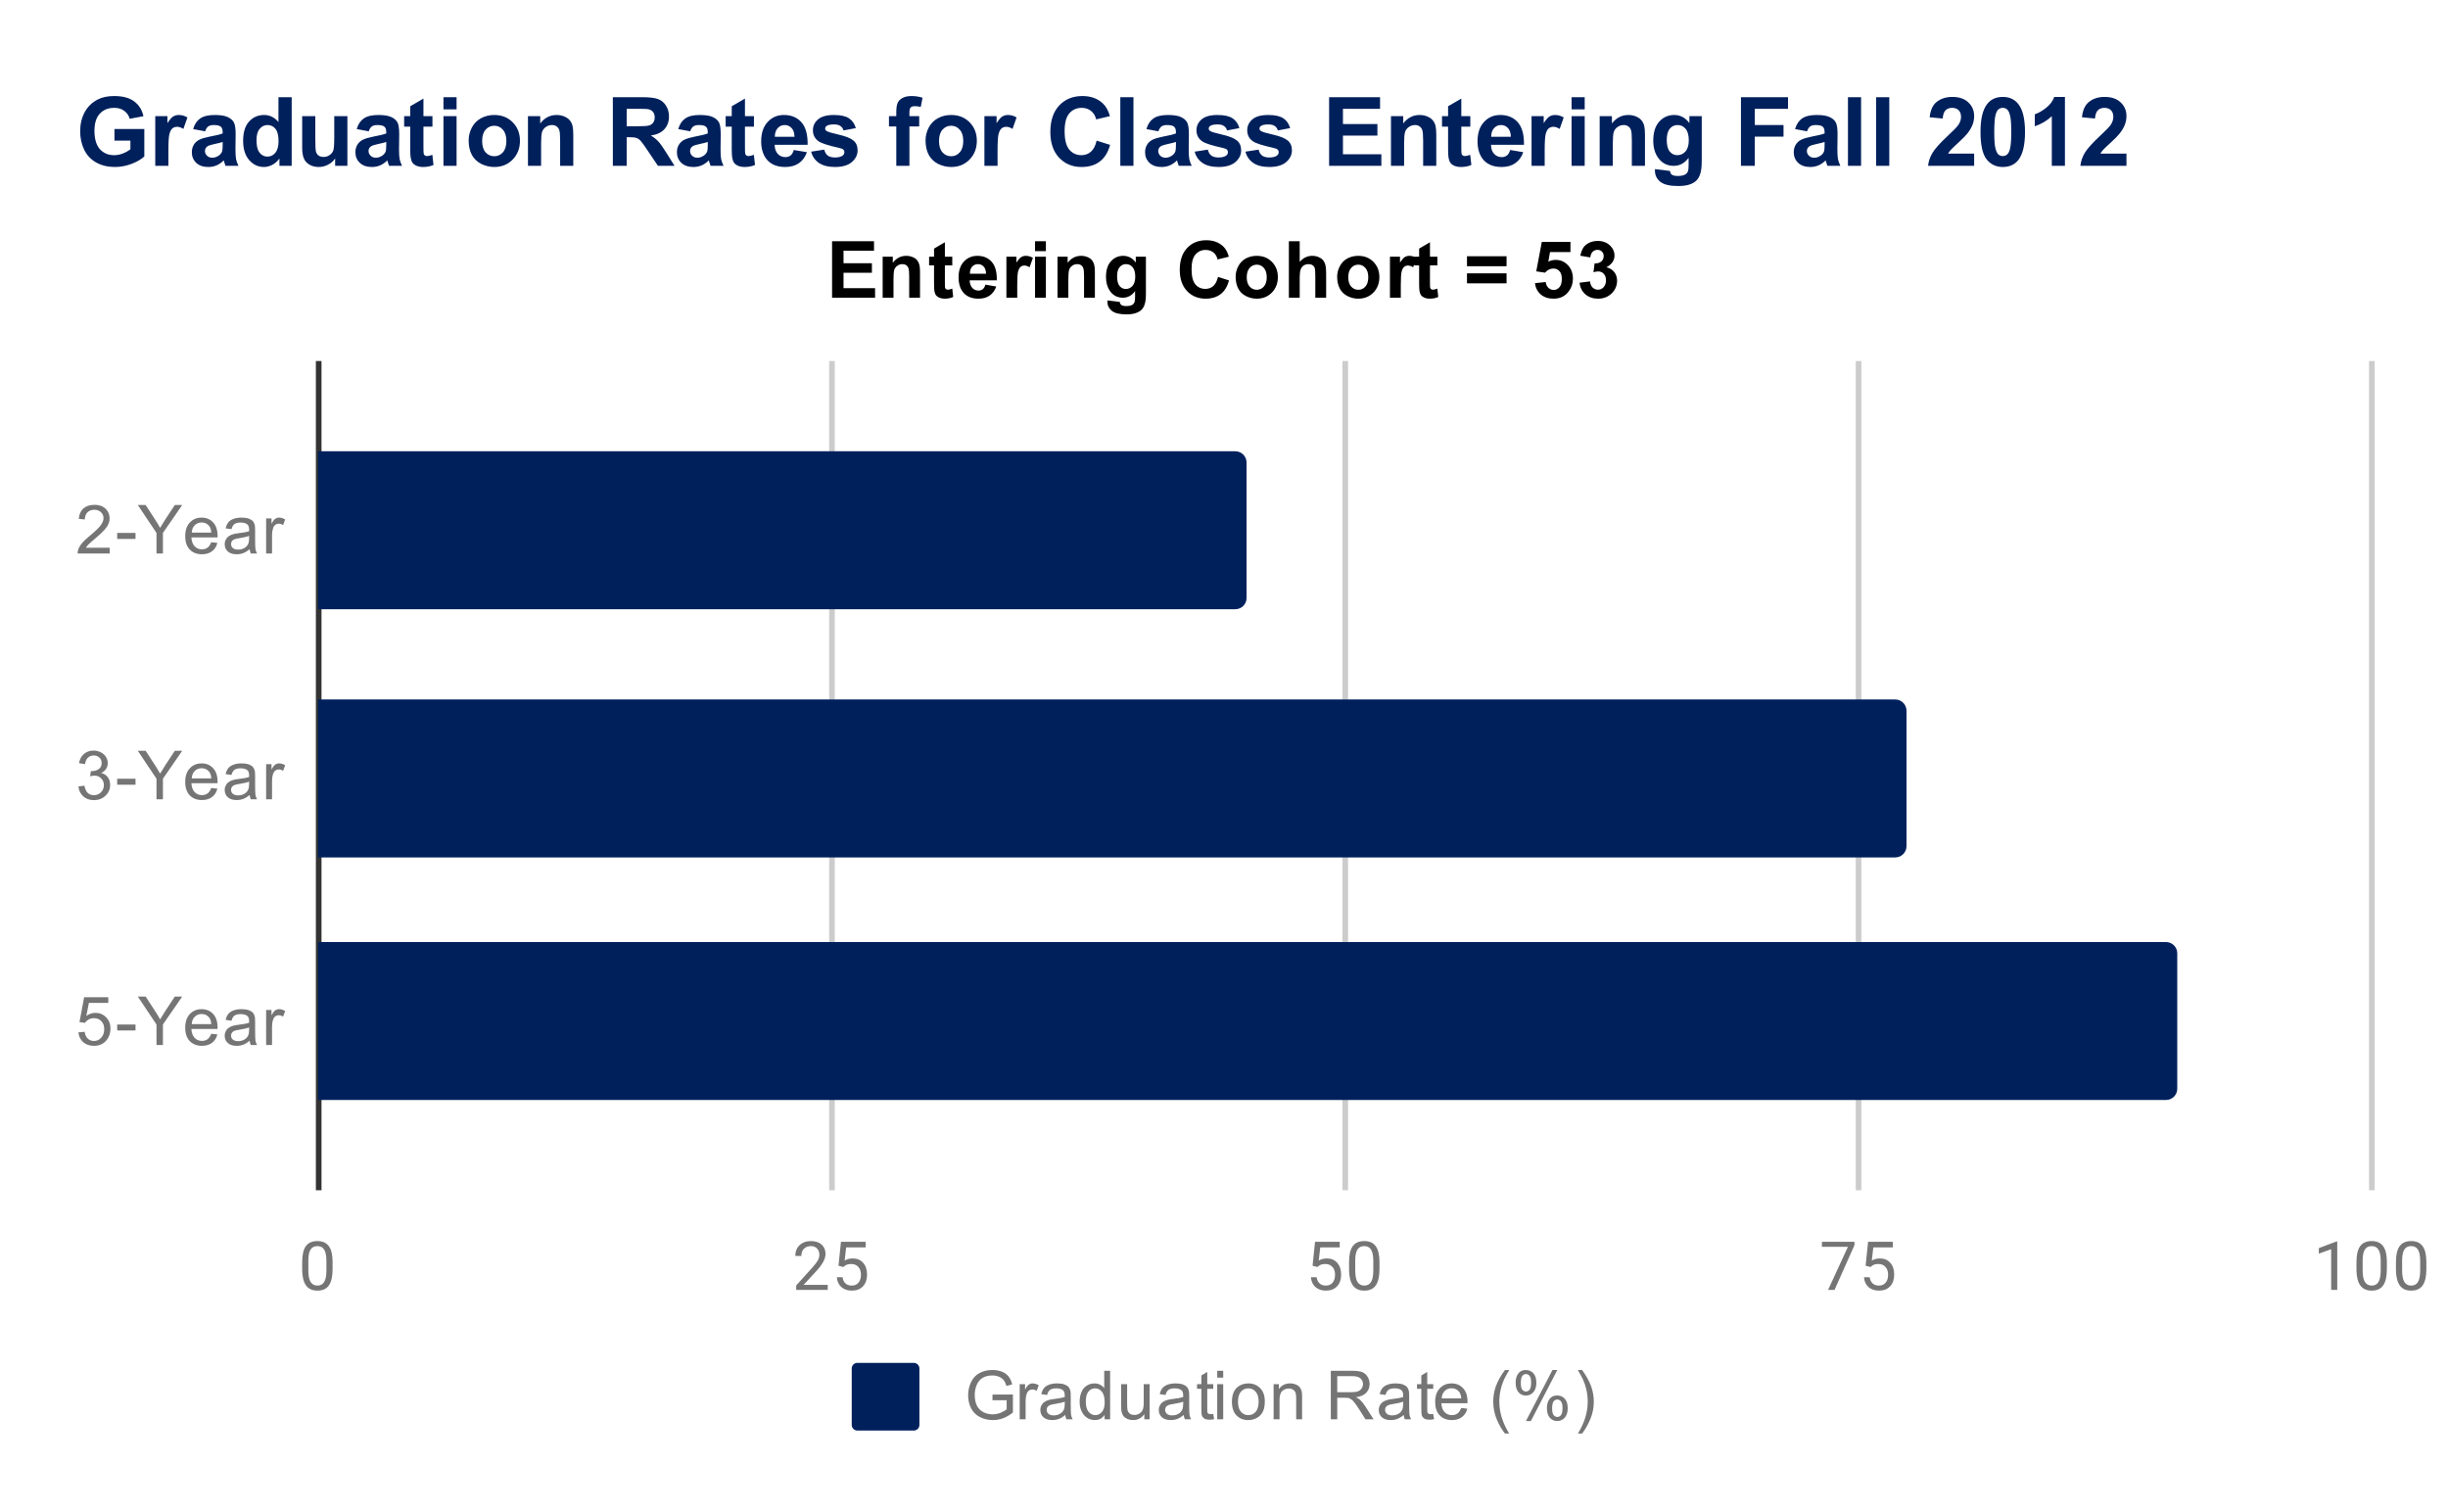 <svg version="1.1" viewBox="0.0 0.0 434.0 268.0" fill="none" stroke="none" stroke-linecap="square" stroke-miterlimit="10" width="434" height="268" xmlns:xlink="http://www.w3.org/1999/xlink" xmlns="http://www.w3.org/2000/svg"><path fill="#ffffff" d="M0 0L434.0 0L434.0 268.0L0 268.0L0 0Z" fill-rule="nonzero"/><path stroke="#333333" stroke-width="1.0" stroke-linecap="butt" d="M56.5 64.5L56.5 210.5" fill-rule="nonzero"/><path stroke="#cccccc" stroke-width="1.0" stroke-linecap="butt" d="M147.5 64.5L147.5 210.5" fill-rule="nonzero"/><path stroke="#cccccc" stroke-width="1.0" stroke-linecap="butt" d="M238.5 64.5L238.5 210.5" fill-rule="nonzero"/><path stroke="#cccccc" stroke-width="1.0" stroke-linecap="butt" d="M329.5 64.5L329.5 210.5" fill-rule="nonzero"/><path stroke="#cccccc" stroke-width="1.0" stroke-linecap="butt" d="M420.5 64.5L420.5 210.5" fill-rule="nonzero"/><clipPath id="id_0"><path d="M56.4 64.708L420.6 64.708L420.6 210.667L56.4 210.667L56.4 64.708Z" clip-rule="nonzero"/></clipPath><path stroke="#000000" stroke-width="0.0" stroke-linecap="butt" stroke-opacity="0.0" clip-path="url(#id_0)" d="M56.0 108.0L56.0 80.0L219.0 80.0C220.105 80.0 221.0 80.895 221.0 82.0L221.0 106.0C221.0 107.105 220.105 108.0 219.0 108.0Z" fill-rule="nonzero"/><path fill="#00205c" clip-path="url(#id_0)" d="M56.0 108.0L56.0 80.0L219.0 80.0C220.105 80.0 221.0 80.895 221.0 82.0L221.0 106.0C221.0 107.105 220.105 108.0 219.0 108.0Z" fill-rule="nonzero"/><path stroke="#000000" stroke-width="0.0" stroke-linecap="butt" stroke-opacity="0.0" clip-path="url(#id_0)" d="M56.0 152.0L56.0 124.0L336.0 124.0C337.105 124.0 338.0 124.895 338.0 126.0L338.0 150.0C338.0 151.105 337.105 152.0 336.0 152.0Z" fill-rule="nonzero"/><path fill="#00205c" clip-path="url(#id_0)" d="M56.0 152.0L56.0 124.0L336.0 124.0C337.105 124.0 338.0 124.895 338.0 126.0L338.0 150.0C338.0 151.105 337.105 152.0 336.0 152.0Z" fill-rule="nonzero"/><path stroke="#000000" stroke-width="0.0" stroke-linecap="butt" stroke-opacity="0.0" clip-path="url(#id_0)" d="M56.0 195.0L56.0 167.0L384.0 167.0C385.105 167.0 386.0 167.895 386.0 169.0L386.0 193.0C386.0 194.105 385.105 195.0 384.0 195.0Z" fill-rule="nonzero"/><path fill="#00205c" clip-path="url(#id_0)" d="M56.0 195.0L56.0 167.0L384.0 167.0C385.105 167.0 386.0 167.895 386.0 169.0L386.0 193.0C386.0 194.105 385.105 195.0 384.0 195.0Z" fill-rule="nonzero"/><path fill="#757575" d="M19.447 97.102L19.447 98.118L13.759 98.118Q13.759 97.743 13.884 97.383Q14.103 96.805 14.572 96.243Q15.056 95.68 15.963 94.946Q17.369 93.79 17.853 93.118Q18.353 92.446 18.353 91.852Q18.353 91.227 17.9 90.805Q17.447 90.368 16.728 90.368Q15.963 90.368 15.509 90.821Q15.056 91.274 15.041 92.087L13.963 91.977Q14.072 90.758 14.791 90.133Q15.525 89.493 16.759 89.493Q17.994 89.493 18.712 90.18Q19.431 90.868 19.431 91.883Q19.431 92.399 19.212 92.899Q19.009 93.383 18.509 93.946Q18.025 94.493 16.9 95.446Q15.947 96.243 15.666 96.54Q15.4 96.821 15.228 97.102L19.447 97.102ZM20.775 95.54L20.775 94.477L24.025 94.477L24.025 95.54L20.775 95.54ZM27.744 98.118L27.744 94.477L24.431 89.524L25.822 89.524L27.509 92.118Q27.978 92.837 28.384 93.571Q28.775 92.899 29.322 92.055L30.994 89.524L32.306 89.524L28.884 94.477L28.884 98.118L27.744 98.118ZM37.447 96.118L38.541 96.243Q38.291 97.196 37.587 97.727Q36.884 98.258 35.806 98.258Q34.447 98.258 33.634 97.415Q32.837 96.571 32.837 95.055Q32.837 93.493 33.65 92.633Q34.462 91.758 35.744 91.758Q36.994 91.758 37.775 92.602Q38.572 93.446 38.572 94.993Q38.572 95.087 38.572 95.274L33.931 95.274Q33.994 96.305 34.509 96.852Q35.025 97.383 35.806 97.383Q36.384 97.383 36.791 97.087Q37.212 96.774 37.447 96.118ZM33.994 94.415L37.462 94.415Q37.4 93.618 37.072 93.227Q36.556 92.618 35.759 92.618Q35.025 92.618 34.525 93.102Q34.041 93.587 33.994 94.415ZM44.259 97.352Q43.666 97.852 43.119 98.055Q42.587 98.258 41.962 98.258Q40.931 98.258 40.384 97.758Q39.837 97.258 39.837 96.477Q39.837 96.024 40.041 95.649Q40.244 95.258 40.587 95.04Q40.931 94.805 41.353 94.696Q41.65 94.602 42.291 94.524Q43.556 94.383 44.166 94.165Q44.166 93.946 44.166 93.899Q44.166 93.243 43.869 92.977Q43.462 92.633 42.666 92.633Q41.931 92.633 41.572 92.899Q41.212 93.149 41.041 93.805L40.009 93.665Q40.15 93.008 40.478 92.602Q40.806 92.196 41.416 91.977Q42.025 91.758 42.822 91.758Q43.619 91.758 44.119 91.946Q44.619 92.133 44.853 92.415Q45.087 92.696 45.181 93.133Q45.228 93.399 45.228 94.102L45.228 95.508Q45.228 96.977 45.291 97.368Q45.369 97.758 45.572 98.118L44.462 98.118Q44.306 97.79 44.259 97.352ZM44.166 94.993Q43.587 95.227 42.447 95.399Q41.791 95.493 41.525 95.618Q41.259 95.727 41.103 95.946Q40.962 96.165 40.962 96.446Q40.962 96.868 41.275 97.149Q41.603 97.43 42.212 97.43Q42.822 97.43 43.291 97.165Q43.775 96.899 43.994 96.43Q44.166 96.071 44.166 95.383L44.166 94.993ZM47.181 98.118L47.181 91.899L48.134 91.899L48.134 92.837Q48.494 92.18 48.791 91.977Q49.103 91.758 49.478 91.758Q50.009 91.758 50.556 92.087L50.197 93.071Q49.806 92.837 49.431 92.837Q49.072 92.837 48.791 93.055Q48.525 93.258 48.416 93.633Q48.228 94.196 48.228 94.852L48.228 98.118L47.181 98.118Z" fill-rule="nonzero"/><path fill="#757575" d="M13.9 139.422L14.963 139.281Q15.134 140.172 15.572 140.578Q16.009 140.969 16.634 140.969Q17.384 140.969 17.9 140.453Q18.416 139.938 18.416 139.172Q18.416 138.453 17.931 137.984Q17.462 137.5 16.728 137.5Q16.431 137.5 15.978 137.625L16.103 136.688Q16.212 136.703 16.275 136.703Q16.947 136.703 17.478 136.359Q18.025 136.0 18.025 135.266Q18.025 134.688 17.634 134.312Q17.244 133.922 16.619 133.922Q16.009 133.922 15.588 134.312Q15.181 134.703 15.072 135.469L14.009 135.281Q14.197 134.234 14.884 133.656Q15.572 133.062 16.587 133.062Q17.291 133.062 17.884 133.375Q18.478 133.672 18.791 134.188Q19.103 134.703 19.103 135.297Q19.103 135.844 18.806 136.312Q18.509 136.766 17.931 137.031Q18.681 137.203 19.103 137.766Q19.525 138.312 19.525 139.156Q19.525 140.281 18.697 141.062Q17.884 141.844 16.634 141.844Q15.509 141.844 14.759 141.172Q14.009 140.484 13.9 139.422ZM20.775 139.109L20.775 138.047L24.025 138.047L24.025 139.109L20.775 139.109ZM27.744 141.688L27.744 138.047L24.431 133.094L25.822 133.094L27.509 135.688Q27.978 136.406 28.384 137.141Q28.775 136.469 29.322 135.625L30.994 133.094L32.306 133.094L28.884 138.047L28.884 141.688L27.744 141.688ZM37.447 139.688L38.541 139.812Q38.291 140.766 37.587 141.297Q36.884 141.828 35.806 141.828Q34.447 141.828 33.634 140.984Q32.837 140.141 32.837 138.625Q32.837 137.062 33.65 136.203Q34.462 135.328 35.744 135.328Q36.994 135.328 37.775 136.172Q38.572 137.016 38.572 138.562Q38.572 138.656 38.572 138.844L33.931 138.844Q33.994 139.875 34.509 140.422Q35.025 140.953 35.806 140.953Q36.384 140.953 36.791 140.656Q37.212 140.344 37.447 139.688ZM33.994 137.984L37.462 137.984Q37.4 137.188 37.072 136.797Q36.556 136.188 35.759 136.188Q35.025 136.188 34.525 136.672Q34.041 137.156 33.994 137.984ZM44.259 140.922Q43.666 141.422 43.119 141.625Q42.587 141.828 41.962 141.828Q40.931 141.828 40.384 141.328Q39.837 140.828 39.837 140.047Q39.837 139.594 40.041 139.219Q40.244 138.828 40.587 138.609Q40.931 138.375 41.353 138.266Q41.65 138.172 42.291 138.094Q43.556 137.953 44.166 137.734Q44.166 137.516 44.166 137.469Q44.166 136.812 43.869 136.547Q43.462 136.203 42.666 136.203Q41.931 136.203 41.572 136.469Q41.212 136.719 41.041 137.375L40.009 137.234Q40.15 136.578 40.478 136.172Q40.806 135.766 41.416 135.547Q42.025 135.328 42.822 135.328Q43.619 135.328 44.119 135.516Q44.619 135.703 44.853 135.984Q45.087 136.266 45.181 136.703Q45.228 136.969 45.228 137.672L45.228 139.078Q45.228 140.547 45.291 140.938Q45.369 141.328 45.572 141.688L44.462 141.688Q44.306 141.359 44.259 140.922ZM44.166 138.562Q43.587 138.797 42.447 138.969Q41.791 139.062 41.525 139.188Q41.259 139.297 41.103 139.516Q40.962 139.734 40.962 140.016Q40.962 140.438 41.275 140.719Q41.603 141.0 42.212 141.0Q42.822 141.0 43.291 140.734Q43.775 140.469 43.994 140.0Q44.166 139.641 44.166 138.953L44.166 138.562ZM47.181 141.688L47.181 135.469L48.134 135.469L48.134 136.406Q48.494 135.75 48.791 135.547Q49.103 135.328 49.478 135.328Q50.009 135.328 50.556 135.656L50.197 136.641Q49.806 136.406 49.431 136.406Q49.072 136.406 48.791 136.625Q48.525 136.828 48.416 137.203Q48.228 137.766 48.228 138.422L48.228 141.688L47.181 141.688Z" fill-rule="nonzero"/><path fill="#757575" d="M13.9 183.007L15.009 182.913Q15.134 183.726 15.572 184.132Q16.025 184.538 16.666 184.538Q17.416 184.538 17.947 183.96Q18.478 183.382 18.478 182.445Q18.478 181.538 17.962 181.023Q17.462 180.492 16.634 180.492Q16.134 180.492 15.713 180.726Q15.306 180.96 15.072 181.32L14.088 181.195L14.916 176.788L19.197 176.788L19.197 177.788L15.759 177.788L15.306 180.101Q16.072 179.554 16.916 179.554Q18.041 179.554 18.806 180.335Q19.587 181.117 19.587 182.351Q19.587 183.507 18.916 184.367Q18.087 185.398 16.666 185.398Q15.494 185.398 14.744 184.742Q14.009 184.085 13.9 183.007ZM20.775 182.679L20.775 181.617L24.025 181.617L24.025 182.679L20.775 182.679ZM27.744 185.257L27.744 181.617L24.431 176.663L25.822 176.663L27.509 179.257Q27.978 179.976 28.384 180.71Q28.775 180.038 29.322 179.195L30.994 176.663L32.306 176.663L28.884 181.617L28.884 185.257L27.744 185.257ZM37.447 183.257L38.541 183.382Q38.291 184.335 37.587 184.867Q36.884 185.398 35.806 185.398Q34.447 185.398 33.634 184.554Q32.837 183.71 32.837 182.195Q32.837 180.632 33.65 179.773Q34.462 178.898 35.744 178.898Q36.994 178.898 37.775 179.742Q38.572 180.585 38.572 182.132Q38.572 182.226 38.572 182.413L33.931 182.413Q33.994 183.445 34.509 183.992Q35.025 184.523 35.806 184.523Q36.384 184.523 36.791 184.226Q37.212 183.913 37.447 183.257ZM33.994 181.554L37.462 181.554Q37.4 180.757 37.072 180.367Q36.556 179.757 35.759 179.757Q35.025 179.757 34.525 180.242Q34.041 180.726 33.994 181.554ZM44.259 184.492Q43.666 184.992 43.119 185.195Q42.587 185.398 41.962 185.398Q40.931 185.398 40.384 184.898Q39.837 184.398 39.837 183.617Q39.837 183.163 40.041 182.788Q40.244 182.398 40.587 182.179Q40.931 181.945 41.353 181.835Q41.65 181.742 42.291 181.663Q43.556 181.523 44.166 181.304Q44.166 181.085 44.166 181.038Q44.166 180.382 43.869 180.117Q43.462 179.773 42.666 179.773Q41.931 179.773 41.572 180.038Q41.212 180.288 41.041 180.945L40.009 180.804Q40.15 180.148 40.478 179.742Q40.806 179.335 41.416 179.117Q42.025 178.898 42.822 178.898Q43.619 178.898 44.119 179.085Q44.619 179.273 44.853 179.554Q45.087 179.835 45.181 180.273Q45.228 180.538 45.228 181.242L45.228 182.648Q45.228 184.117 45.291 184.507Q45.369 184.898 45.572 185.257L44.462 185.257Q44.306 184.929 44.259 184.492ZM44.166 182.132Q43.587 182.367 42.447 182.538Q41.791 182.632 41.525 182.757Q41.259 182.867 41.103 183.085Q40.962 183.304 40.962 183.585Q40.962 184.007 41.275 184.288Q41.603 184.57 42.212 184.57Q42.822 184.57 43.291 184.304Q43.775 184.038 43.994 183.57Q44.166 183.21 44.166 182.523L44.166 182.132ZM47.181 185.257L47.181 179.038L48.134 179.038L48.134 179.976Q48.494 179.32 48.791 179.117Q49.103 178.898 49.478 178.898Q50.009 178.898 50.556 179.226L50.197 180.21Q49.806 179.976 49.431 179.976Q49.072 179.976 48.791 180.195Q48.525 180.398 48.416 180.773Q48.228 181.335 48.228 181.992L48.228 185.257L47.181 185.257Z" fill-rule="nonzero"/><path fill="#757575" d="M58.962 225.026Q58.962 226.932 58.306 227.87Q57.666 228.792 56.275 228.792Q54.916 228.792 54.259 227.885Q53.603 226.979 53.572 225.167L53.572 223.729Q53.572 221.839 54.212 220.932Q54.869 220.01 56.259 220.01Q57.634 220.01 58.291 220.901Q58.947 221.776 58.962 223.62L58.962 225.026ZM57.869 223.542Q57.869 222.167 57.478 221.542Q57.103 220.901 56.259 220.901Q55.431 220.901 55.041 221.542Q54.666 222.167 54.666 223.464L54.666 225.198Q54.666 226.573 55.056 227.245Q55.462 227.901 56.275 227.901Q57.072 227.901 57.462 227.276Q57.853 226.651 57.869 225.323L57.869 223.542Z" fill-rule="nonzero"/><path fill="#757575" d="M146.747 228.667L141.153 228.667L141.153 227.885L144.106 224.604Q144.762 223.854 145.012 223.401Q145.262 222.932 145.262 222.432Q145.262 221.76 144.856 221.339Q144.466 220.901 143.778 220.901Q142.981 220.901 142.528 221.37Q142.075 221.823 142.075 222.651L140.997 222.651Q140.997 221.464 141.747 220.745Q142.512 220.01 143.778 220.01Q144.981 220.01 145.669 220.635Q146.356 221.26 146.356 222.307Q146.356 223.557 144.747 225.307L142.466 227.776L146.747 227.776L146.747 228.667ZM148.653 224.385L149.091 220.135L153.466 220.135L153.466 221.135L150.012 221.135L149.747 223.464Q150.387 223.089 151.184 223.089Q152.341 223.089 153.028 223.87Q153.716 224.635 153.716 225.948Q153.716 227.26 152.997 228.026Q152.294 228.792 151.012 228.792Q149.887 228.792 149.169 228.167Q148.45 227.526 148.356 226.417L149.372 226.417Q149.481 227.151 149.903 227.526Q150.325 227.901 151.012 227.901Q151.762 227.901 152.2 227.385Q152.637 226.87 152.637 225.964Q152.637 225.104 152.169 224.589Q151.7 224.073 150.919 224.073Q150.216 224.073 149.809 224.37L149.528 224.604L148.653 224.385Z" fill-rule="nonzero"/><path fill="#757575" d="M232.703 224.385L233.141 220.135L237.516 220.135L237.516 221.135L234.062 221.135L233.797 223.464Q234.438 223.089 235.234 223.089Q236.391 223.089 237.078 223.87Q237.766 224.635 237.766 225.948Q237.766 227.26 237.047 228.026Q236.344 228.792 235.062 228.792Q233.938 228.792 233.219 228.167Q232.5 227.526 232.406 226.417L233.422 226.417Q233.531 227.151 233.953 227.526Q234.375 227.901 235.062 227.901Q235.812 227.901 236.25 227.385Q236.688 226.87 236.688 225.964Q236.688 225.104 236.219 224.589Q235.75 224.073 234.969 224.073Q234.266 224.073 233.859 224.37L233.578 224.604L232.703 224.385ZM244.562 225.026Q244.562 226.932 243.906 227.87Q243.266 228.792 241.875 228.792Q240.516 228.792 239.859 227.885Q239.203 226.979 239.172 225.167L239.172 223.729Q239.172 221.839 239.812 220.932Q240.469 220.01 241.859 220.01Q243.234 220.01 243.891 220.901Q244.547 221.776 244.562 223.62L244.562 225.026ZM243.469 223.542Q243.469 222.167 243.078 221.542Q242.703 220.901 241.859 220.901Q241.031 220.901 240.641 221.542Q240.266 222.167 240.266 223.464L240.266 225.198Q240.266 226.573 240.656 227.245Q241.062 227.901 241.875 227.901Q242.672 227.901 243.062 227.276Q243.453 226.651 243.469 225.323L243.469 223.542Z" fill-rule="nonzero"/><path fill="#757575" d="M328.769 220.745L325.238 228.667L324.097 228.667L327.613 221.026L323.003 221.026L323.003 220.135L328.769 220.135L328.769 220.745ZM330.753 224.385L331.191 220.135L335.566 220.135L335.566 221.135L332.113 221.135L331.847 223.464Q332.488 223.089 333.284 223.089Q334.441 223.089 335.128 223.87Q335.816 224.635 335.816 225.948Q335.816 227.26 335.097 228.026Q334.394 228.792 333.113 228.792Q331.988 228.792 331.269 228.167Q330.55 227.526 330.456 226.417L331.472 226.417Q331.581 227.151 332.003 227.526Q332.425 227.901 333.113 227.901Q333.863 227.901 334.3 227.385Q334.738 226.87 334.738 225.964Q334.738 225.104 334.269 224.589Q333.8 224.073 333.019 224.073Q332.316 224.073 331.909 224.37L331.628 224.604L330.753 224.385Z" fill-rule="nonzero"/><path fill="#757575" d="M414.366 228.667L413.288 228.667L413.288 221.448L411.1 222.245L411.1 221.26L414.209 220.089L414.366 220.089L414.366 228.667ZM423.163 225.026Q423.163 226.932 422.506 227.87Q421.866 228.792 420.475 228.792Q419.116 228.792 418.459 227.885Q417.803 226.979 417.772 225.167L417.772 223.729Q417.772 221.839 418.413 220.932Q419.069 220.01 420.459 220.01Q421.834 220.01 422.491 220.901Q423.147 221.776 423.163 223.62L423.163 225.026ZM422.069 223.542Q422.069 222.167 421.678 221.542Q421.303 220.901 420.459 220.901Q419.631 220.901 419.241 221.542Q418.866 222.167 418.866 223.464L418.866 225.198Q418.866 226.573 419.256 227.245Q419.663 227.901 420.475 227.901Q421.272 227.901 421.663 227.276Q422.053 226.651 422.069 225.323L422.069 223.542ZM430.163 225.026Q430.163 226.932 429.506 227.87Q428.866 228.792 427.475 228.792Q426.116 228.792 425.459 227.885Q424.803 226.979 424.772 225.167L424.772 223.729Q424.772 221.839 425.413 220.932Q426.069 220.01 427.459 220.01Q428.834 220.01 429.491 220.901Q430.147 221.776 430.163 223.62L430.163 225.026ZM429.069 223.542Q429.069 222.167 428.678 221.542Q428.303 220.901 427.459 220.901Q426.631 220.901 426.241 221.542Q425.866 222.167 425.866 223.464L425.866 225.198Q425.866 226.573 426.256 227.245Q426.663 227.901 427.475 227.901Q428.272 227.901 428.663 227.276Q429.053 226.651 429.069 225.323L429.069 223.542Z" fill-rule="nonzero"/><path fill="#00205c" d="M151.0 242.6C151.0 242.048 151.448 241.6 152.0 241.6L162.0 241.6C162.552 241.6 163.0 242.048 163.0 242.6L163.0 252.6C163.0 253.152 162.552 253.6 162.0 253.6L152.0 253.6C151.448 253.6 151.0 253.152 151.0 252.6Z" fill-rule="nonzero"/><path fill="#757575" d="M175.953 248.225L175.953 247.225L179.578 247.209L179.578 250.397Q178.75 251.069 177.859 251.412Q176.969 251.741 176.031 251.741Q174.766 251.741 173.719 251.209Q172.688 250.662 172.156 249.647Q171.641 248.616 171.641 247.35Q171.641 246.084 172.156 245.006Q172.688 243.912 173.672 243.397Q174.656 242.866 175.938 242.866Q176.875 242.866 177.625 243.162Q178.375 243.459 178.797 244.006Q179.234 244.537 179.453 245.412L178.438 245.694Q178.234 245.037 177.938 244.662Q177.656 244.287 177.125 244.069Q176.594 243.834 175.953 243.834Q175.172 243.834 174.594 244.069Q174.031 244.303 173.672 244.694Q173.328 245.084 173.141 245.553Q172.812 246.35 172.812 247.272Q172.812 248.428 173.203 249.209Q173.609 249.975 174.359 250.35Q175.109 250.725 175.969 250.725Q176.703 250.725 177.406 250.444Q178.109 250.147 178.469 249.834L178.469 248.225L175.953 248.225ZM180.781 251.6L180.781 245.381L181.734 245.381L181.734 246.319Q182.094 245.662 182.391 245.459Q182.703 245.241 183.078 245.241Q183.609 245.241 184.156 245.569L183.797 246.553Q183.406 246.319 183.031 246.319Q182.672 246.319 182.391 246.537Q182.125 246.741 182.016 247.116Q181.828 247.678 181.828 248.334L181.828 251.6L180.781 251.6ZM188.859 250.834Q188.266 251.334 187.719 251.537Q187.188 251.741 186.562 251.741Q185.531 251.741 184.984 251.241Q184.438 250.741 184.438 249.959Q184.438 249.506 184.641 249.131Q184.844 248.741 185.188 248.522Q185.531 248.287 185.953 248.178Q186.25 248.084 186.891 248.006Q188.156 247.866 188.766 247.647Q188.766 247.428 188.766 247.381Q188.766 246.725 188.469 246.459Q188.062 246.116 187.266 246.116Q186.531 246.116 186.172 246.381Q185.812 246.631 185.641 247.287L184.609 247.147Q184.75 246.491 185.078 246.084Q185.406 245.678 186.016 245.459Q186.625 245.241 187.422 245.241Q188.219 245.241 188.719 245.428Q189.219 245.616 189.453 245.897Q189.688 246.178 189.781 246.616Q189.828 246.881 189.828 247.584L189.828 248.991Q189.828 250.459 189.891 250.85Q189.969 251.241 190.172 251.6L189.062 251.6Q188.906 251.272 188.859 250.834ZM188.766 248.475Q188.188 248.709 187.047 248.881Q186.391 248.975 186.125 249.1Q185.859 249.209 185.703 249.428Q185.562 249.647 185.562 249.928Q185.562 250.35 185.875 250.631Q186.203 250.912 186.812 250.912Q187.422 250.912 187.891 250.647Q188.375 250.381 188.594 249.912Q188.766 249.553 188.766 248.866L188.766 248.475ZM195.828 251.6L195.828 250.819Q195.234 251.741 194.094 251.741Q193.344 251.741 192.719 251.334Q192.094 250.912 191.75 250.178Q191.406 249.444 191.406 248.491Q191.406 247.569 191.719 246.803Q192.031 246.037 192.656 245.647Q193.281 245.241 194.047 245.241Q194.609 245.241 195.047 245.475Q195.484 245.709 195.766 246.084L195.766 243.006L196.812 243.006L196.812 251.6L195.828 251.6ZM192.5 248.491Q192.5 249.694 193.0 250.287Q193.5 250.866 194.188 250.866Q194.875 250.866 195.359 250.303Q195.844 249.741 195.844 248.584Q195.844 247.303 195.344 246.709Q194.859 246.116 194.141 246.116Q193.438 246.116 192.969 246.694Q192.5 247.256 192.5 248.491ZM202.875 251.6L202.875 250.678Q202.141 251.741 200.891 251.741Q200.344 251.741 199.859 251.537Q199.391 251.319 199.156 251.006Q198.922 250.678 198.828 250.209Q198.766 249.912 198.766 249.225L198.766 245.381L199.828 245.381L199.828 248.834Q199.828 249.647 199.891 249.944Q199.984 250.35 200.297 250.6Q200.625 250.834 201.109 250.834Q201.578 250.834 201.984 250.6Q202.406 250.35 202.578 249.928Q202.766 249.506 202.766 248.709L202.766 245.381L203.812 245.381L203.812 251.6L202.875 251.6ZM209.859 250.834Q209.266 251.334 208.719 251.537Q208.188 251.741 207.562 251.741Q206.531 251.741 205.984 251.241Q205.438 250.741 205.438 249.959Q205.438 249.506 205.641 249.131Q205.844 248.741 206.188 248.522Q206.531 248.287 206.953 248.178Q207.25 248.084 207.891 248.006Q209.156 247.866 209.766 247.647Q209.766 247.428 209.766 247.381Q209.766 246.725 209.469 246.459Q209.062 246.116 208.266 246.116Q207.531 246.116 207.172 246.381Q206.812 246.631 206.641 247.287L205.609 247.147Q205.75 246.491 206.078 246.084Q206.406 245.678 207.016 245.459Q207.625 245.241 208.422 245.241Q209.219 245.241 209.719 245.428Q210.219 245.616 210.453 245.897Q210.688 246.178 210.781 246.616Q210.828 246.881 210.828 247.584L210.828 248.991Q210.828 250.459 210.891 250.85Q210.969 251.241 211.172 251.6L210.062 251.6Q209.906 251.272 209.859 250.834ZM209.766 248.475Q209.188 248.709 208.047 248.881Q207.391 248.975 207.125 249.1Q206.859 249.209 206.703 249.428Q206.562 249.647 206.562 249.928Q206.562 250.35 206.875 250.631Q207.203 250.912 207.812 250.912Q208.422 250.912 208.891 250.647Q209.375 250.381 209.594 249.912Q209.766 249.553 209.766 248.866L209.766 248.475ZM215.094 250.662L215.25 251.584Q214.797 251.678 214.453 251.678Q213.875 251.678 213.562 251.506Q213.25 251.319 213.109 251.022Q212.984 250.725 212.984 249.772L212.984 246.194L212.219 246.194L212.219 245.381L212.984 245.381L212.984 243.834L214.031 243.209L214.031 245.381L215.094 245.381L215.094 246.194L214.031 246.194L214.031 249.834Q214.031 250.287 214.078 250.412Q214.141 250.537 214.266 250.616Q214.391 250.694 214.625 250.694Q214.812 250.694 215.094 250.662ZM215.797 244.225L215.797 243.006L216.859 243.006L216.859 244.225L215.797 244.225ZM215.797 251.6L215.797 245.381L216.859 245.381L216.859 251.6L215.797 251.6ZM218.406 248.491Q218.406 246.756 219.359 245.928Q220.156 245.241 221.312 245.241Q222.594 245.241 223.406 246.084Q224.234 246.912 224.234 248.397Q224.234 249.6 223.875 250.287Q223.516 250.975 222.812 251.366Q222.125 251.741 221.312 251.741Q220.016 251.741 219.203 250.912Q218.406 250.069 218.406 248.491ZM219.484 248.491Q219.484 249.678 220.0 250.272Q220.531 250.866 221.312 250.866Q222.109 250.866 222.625 250.272Q223.141 249.678 223.141 248.459Q223.141 247.303 222.609 246.709Q222.094 246.116 221.312 246.116Q220.531 246.116 220.0 246.709Q219.484 247.287 219.484 248.491ZM225.797 251.6L225.797 245.381L226.734 245.381L226.734 246.256Q227.422 245.241 228.719 245.241Q229.281 245.241 229.75 245.444Q230.234 245.647 230.469 245.975Q230.703 246.303 230.797 246.741Q230.844 247.037 230.844 247.772L230.844 251.6L229.797 251.6L229.797 247.819Q229.797 247.162 229.672 246.85Q229.547 246.537 229.234 246.35Q228.922 246.147 228.5 246.147Q227.828 246.147 227.328 246.584Q226.844 247.006 226.844 248.194L226.844 251.6L225.797 251.6ZM235.938 251.6L235.938 243.006L239.75 243.006Q240.906 243.006 241.5 243.241Q242.094 243.475 242.453 244.069Q242.812 244.647 242.812 245.35Q242.812 246.272 242.219 246.897Q241.625 247.522 240.391 247.694Q240.844 247.912 241.078 248.116Q241.578 248.569 242.016 249.256L243.516 251.6L242.078 251.6L240.953 249.819Q240.453 249.037 240.125 248.631Q239.812 248.225 239.547 248.069Q239.297 247.897 239.031 247.819Q238.844 247.787 238.406 247.787L237.078 247.787L237.078 251.6L235.938 251.6ZM237.078 246.803L239.531 246.803Q240.297 246.803 240.734 246.647Q241.188 246.475 241.406 246.131Q241.641 245.772 241.641 245.35Q241.641 244.741 241.188 244.35Q240.75 243.959 239.797 243.959L237.078 243.959L237.078 246.803ZM248.859 250.834Q248.266 251.334 247.719 251.537Q247.188 251.741 246.562 251.741Q245.531 251.741 244.984 251.241Q244.438 250.741 244.438 249.959Q244.438 249.506 244.641 249.131Q244.844 248.741 245.188 248.522Q245.531 248.287 245.953 248.178Q246.25 248.084 246.891 248.006Q248.156 247.866 248.766 247.647Q248.766 247.428 248.766 247.381Q248.766 246.725 248.469 246.459Q248.062 246.116 247.266 246.116Q246.531 246.116 246.172 246.381Q245.812 246.631 245.641 247.287L244.609 247.147Q244.75 246.491 245.078 246.084Q245.406 245.678 246.016 245.459Q246.625 245.241 247.422 245.241Q248.219 245.241 248.719 245.428Q249.219 245.616 249.453 245.897Q249.688 246.178 249.781 246.616Q249.828 246.881 249.828 247.584L249.828 248.991Q249.828 250.459 249.891 250.85Q249.969 251.241 250.172 251.6L249.062 251.6Q248.906 251.272 248.859 250.834ZM248.766 248.475Q248.188 248.709 247.047 248.881Q246.391 248.975 246.125 249.1Q245.859 249.209 245.703 249.428Q245.562 249.647 245.562 249.928Q245.562 250.35 245.875 250.631Q246.203 250.912 246.812 250.912Q247.422 250.912 247.891 250.647Q248.375 250.381 248.594 249.912Q248.766 249.553 248.766 248.866L248.766 248.475ZM254.094 250.662L254.25 251.584Q253.797 251.678 253.453 251.678Q252.875 251.678 252.562 251.506Q252.25 251.319 252.109 251.022Q251.984 250.725 251.984 249.772L251.984 246.194L251.219 246.194L251.219 245.381L251.984 245.381L251.984 243.834L253.031 243.209L253.031 245.381L254.094 245.381L254.094 246.194L253.031 246.194L253.031 249.834Q253.031 250.287 253.078 250.412Q253.141 250.537 253.266 250.616Q253.391 250.694 253.625 250.694Q253.812 250.694 254.094 250.662ZM259.047 249.6L260.141 249.725Q259.891 250.678 259.188 251.209Q258.484 251.741 257.406 251.741Q256.047 251.741 255.234 250.897Q254.438 250.053 254.438 248.537Q254.438 246.975 255.25 246.116Q256.062 245.241 257.344 245.241Q258.594 245.241 259.375 246.084Q260.172 246.928 260.172 248.475Q260.172 248.569 260.172 248.756L255.531 248.756Q255.594 249.787 256.109 250.334Q256.625 250.866 257.406 250.866Q257.984 250.866 258.391 250.569Q258.812 250.256 259.047 249.6ZM255.594 247.897L259.062 247.897Q259.0 247.1 258.672 246.709Q258.156 246.1 257.359 246.1Q256.625 246.1 256.125 246.584Q255.641 247.069 255.594 247.897ZM266.812 254.131Q265.938 253.022 265.328 251.553Q264.734 250.069 264.734 248.491Q264.734 247.1 265.172 245.819Q265.703 244.334 266.812 242.866L267.562 242.866Q266.859 244.084 266.625 244.6Q266.266 245.412 266.062 246.287Q265.812 247.381 265.812 248.491Q265.812 251.319 267.562 254.131L266.812 254.131ZM268.703 245.069Q268.703 244.147 269.156 243.506Q269.625 242.866 270.5 242.866Q271.312 242.866 271.844 243.444Q272.375 244.022 272.375 245.131Q272.375 246.225 271.828 246.819Q271.297 247.397 270.516 247.397Q269.734 247.397 269.219 246.819Q268.703 246.241 268.703 245.069ZM270.531 243.584Q270.141 243.584 269.875 243.928Q269.625 244.272 269.625 245.178Q269.625 246.006 269.875 246.35Q270.141 246.678 270.531 246.678Q270.938 246.678 271.188 246.334Q271.453 245.991 271.453 245.1Q271.453 244.256 271.188 243.928Q270.922 243.584 270.531 243.584ZM270.531 251.912L275.234 242.866L276.094 242.866L271.406 251.912L270.531 251.912ZM274.25 249.584Q274.25 248.662 274.703 248.022Q275.172 247.381 276.062 247.381Q276.875 247.381 277.406 247.959Q277.938 248.522 277.938 249.647Q277.938 250.741 277.391 251.334Q276.859 251.912 276.062 251.912Q275.297 251.912 274.766 251.334Q274.25 250.756 274.25 249.584ZM276.094 248.1Q275.688 248.1 275.422 248.444Q275.172 248.787 275.172 249.694Q275.172 250.506 275.438 250.85Q275.703 251.194 276.094 251.194Q276.484 251.194 276.75 250.85Q277.016 250.506 277.016 249.6Q277.016 248.772 276.75 248.444Q276.484 248.1 276.094 248.1ZM280.484 254.131L279.734 254.131Q281.484 251.319 281.484 248.491Q281.484 247.397 281.234 246.303Q281.031 245.428 280.672 244.616Q280.438 244.1 279.734 242.866L280.484 242.866Q281.578 244.334 282.109 245.819Q282.562 247.1 282.562 248.491Q282.562 250.069 281.953 251.553Q281.344 253.022 280.484 254.131Z" fill-rule="nonzero"/><path fill="#000000" d="M147.516 52.775L147.516 42.759L154.953 42.759L154.953 44.447L149.547 44.447L149.547 46.666L154.578 46.666L154.578 48.353L149.547 48.353L149.547 51.087L155.141 51.087L155.141 52.775L147.516 52.775ZM163.109 52.775L161.188 52.775L161.188 49.072Q161.188 47.9 161.062 47.556Q160.938 47.197 160.656 47.009Q160.391 46.822 160.0 46.822Q159.5 46.822 159.094 47.103Q158.703 47.369 158.547 47.822Q158.406 48.275 158.406 49.494L158.406 52.775L156.484 52.775L156.484 45.509L158.281 45.509L158.281 46.587Q159.219 45.353 160.672 45.353Q161.297 45.353 161.828 45.587Q162.359 45.806 162.625 46.166Q162.891 46.525 163.0 46.978Q163.109 47.416 163.109 48.259L163.109 52.775ZM168.828 45.509L168.828 47.041L167.516 47.041L167.516 49.978Q167.516 50.853 167.547 51.009Q167.594 51.15 167.719 51.259Q167.859 51.353 168.062 51.353Q168.328 51.353 168.828 51.166L168.984 52.65Q168.328 52.947 167.469 52.947Q166.953 52.947 166.531 52.775Q166.125 52.587 165.922 52.322Q165.734 52.041 165.656 51.572Q165.594 51.228 165.594 50.212L165.594 47.041L164.719 47.041L164.719 45.509L165.594 45.509L165.594 44.072L167.516 42.947L167.516 45.509L168.828 45.509ZM174.703 50.462L176.625 50.791Q176.25 51.837 175.453 52.4Q174.656 52.947 173.469 52.947Q171.578 52.947 170.656 51.697Q169.938 50.712 169.938 49.197Q169.938 47.4 170.875 46.384Q171.828 45.353 173.281 45.353Q174.891 45.353 175.828 46.431Q176.766 47.494 176.719 49.697L171.906 49.697Q171.938 50.556 172.375 51.041Q172.828 51.509 173.484 51.509Q173.938 51.509 174.234 51.259Q174.547 51.009 174.703 50.462ZM174.812 48.525Q174.797 47.681 174.391 47.259Q173.984 46.822 173.391 46.822Q172.766 46.822 172.344 47.275Q171.938 47.744 171.953 48.525L174.812 48.525ZM180.344 52.775L178.422 52.775L178.422 45.509L180.203 45.509L180.203 46.541Q180.672 45.822 181.031 45.587Q181.391 45.353 181.859 45.353Q182.516 45.353 183.125 45.712L182.531 47.384Q182.047 47.072 181.625 47.072Q181.219 47.072 180.938 47.306Q180.672 47.525 180.5 48.103Q180.344 48.681 180.344 50.525L180.344 52.775ZM183.5 44.525L183.5 42.759L185.422 42.759L185.422 44.525L183.5 44.525ZM183.5 52.775L183.5 45.509L185.422 45.509L185.422 52.775L183.5 52.775ZM194.109 52.775L192.188 52.775L192.188 49.072Q192.188 47.9 192.062 47.556Q191.938 47.197 191.656 47.009Q191.391 46.822 191.0 46.822Q190.5 46.822 190.094 47.103Q189.703 47.369 189.547 47.822Q189.406 48.275 189.406 49.494L189.406 52.775L187.484 52.775L187.484 45.509L189.281 45.509L189.281 46.587Q190.219 45.353 191.672 45.353Q192.297 45.353 192.828 45.587Q193.359 45.806 193.625 46.166Q193.891 46.525 194.0 46.978Q194.109 47.416 194.109 48.259L194.109 52.775ZM196.328 53.259L198.516 53.525Q198.578 53.9 198.781 54.041Q199.047 54.259 199.641 54.259Q200.391 54.259 200.766 54.025Q201.016 53.869 201.141 53.541Q201.234 53.306 201.234 52.666L201.234 51.603Q200.375 52.775 199.062 52.775Q197.594 52.775 196.75 51.541Q196.078 50.556 196.078 49.103Q196.078 47.275 196.953 46.322Q197.828 45.353 199.141 45.353Q200.484 45.353 201.359 46.541L201.359 45.509L203.156 45.509L203.156 52.025Q203.156 53.322 202.938 53.947Q202.734 54.587 202.344 54.947Q201.969 55.306 201.328 55.509Q200.688 55.728 199.719 55.728Q197.859 55.728 197.094 55.087Q196.328 54.462 196.328 53.494Q196.328 53.384 196.328 53.259ZM198.047 48.994Q198.047 50.15 198.484 50.697Q198.938 51.228 199.594 51.228Q200.297 51.228 200.781 50.681Q201.266 50.119 201.266 49.041Q201.266 47.916 200.797 47.369Q200.344 46.822 199.625 46.822Q198.938 46.822 198.484 47.369Q198.047 47.9 198.047 48.994ZM215.938 49.087L217.891 49.712Q217.438 51.353 216.391 52.15Q215.344 52.947 213.734 52.947Q211.734 52.947 210.438 51.587Q209.156 50.212 209.156 47.853Q209.156 45.353 210.453 43.978Q211.75 42.587 213.859 42.587Q215.688 42.587 216.844 43.666Q217.531 44.306 217.859 45.509L215.859 45.994Q215.688 45.212 215.125 44.759Q214.562 44.306 213.75 44.306Q212.641 44.306 211.938 45.119Q211.25 45.916 211.25 47.697Q211.25 49.603 211.922 50.416Q212.609 51.212 213.703 51.212Q214.516 51.212 215.094 50.712Q215.672 50.197 215.938 49.087ZM219.062 49.041Q219.062 48.087 219.531 47.197Q220.0 46.291 220.859 45.822Q221.734 45.353 222.797 45.353Q224.453 45.353 225.5 46.431Q226.547 47.494 226.547 49.119Q226.547 50.775 225.484 51.869Q224.422 52.947 222.812 52.947Q221.812 52.947 220.906 52.494Q220.0 52.041 219.531 51.166Q219.062 50.291 219.062 49.041ZM221.031 49.15Q221.031 50.228 221.547 50.806Q222.062 51.369 222.812 51.369Q223.562 51.369 224.062 50.806Q224.578 50.228 224.578 49.134Q224.578 48.072 224.062 47.494Q223.562 46.916 222.812 46.916Q222.062 46.916 221.547 47.494Q221.031 48.072 221.031 49.15ZM230.422 42.759L230.422 46.431Q231.344 45.353 232.641 45.353Q233.297 45.353 233.828 45.603Q234.375 45.837 234.641 46.228Q234.906 46.603 235.0 47.072Q235.109 47.541 235.109 48.509L235.109 52.775L233.188 52.775L233.188 48.947Q233.188 47.791 233.078 47.494Q232.969 47.181 232.688 47.009Q232.422 46.822 232.0 46.822Q231.516 46.822 231.141 47.056Q230.766 47.291 230.594 47.759Q230.422 48.228 230.422 49.134L230.422 52.775L228.5 52.775L228.5 42.759L230.422 42.759ZM237.062 49.041Q237.062 48.087 237.531 47.197Q238.0 46.291 238.859 45.822Q239.734 45.353 240.797 45.353Q242.453 45.353 243.5 46.431Q244.547 47.494 244.547 49.119Q244.547 50.775 243.484 51.869Q242.422 52.947 240.812 52.947Q239.812 52.947 238.906 52.494Q238.0 52.041 237.531 51.166Q237.062 50.291 237.062 49.041ZM239.031 49.15Q239.031 50.228 239.547 50.806Q240.062 51.369 240.812 51.369Q241.562 51.369 242.062 50.806Q242.578 50.228 242.578 49.134Q242.578 48.072 242.062 47.494Q241.562 46.916 240.812 46.916Q240.062 46.916 239.547 47.494Q239.031 48.072 239.031 49.15ZM248.344 52.775L246.422 52.775L246.422 45.509L248.203 45.509L248.203 46.541Q248.672 45.822 249.031 45.587Q249.391 45.353 249.859 45.353Q250.516 45.353 251.125 45.712L250.531 47.384Q250.047 47.072 249.625 47.072Q249.219 47.072 248.938 47.306Q248.672 47.525 248.5 48.103Q248.344 48.681 248.344 50.525L248.344 52.775ZM254.828 45.509L254.828 47.041L253.516 47.041L253.516 49.978Q253.516 50.853 253.547 51.009Q253.594 51.15 253.719 51.259Q253.859 51.353 254.062 51.353Q254.328 51.353 254.828 51.166L254.984 52.65Q254.328 52.947 253.469 52.947Q252.953 52.947 252.531 52.775Q252.125 52.587 251.922 52.322Q251.734 52.041 251.656 51.572Q251.594 51.228 251.594 50.212L251.594 47.041L250.719 47.041L250.719 45.509L251.594 45.509L251.594 44.072L253.516 42.947L253.516 45.509L254.828 45.509ZM260.078 47.197L260.078 45.431L267.094 45.431L267.094 47.197L260.078 47.197ZM260.078 50.228L260.078 48.462L267.094 48.462L267.094 50.228L260.078 50.228ZM272.125 50.197L274.031 49.994Q274.125 50.65 274.516 51.025Q274.922 51.4 275.453 51.4Q276.047 51.4 276.469 50.916Q276.891 50.431 276.891 49.447Q276.891 48.525 276.469 48.072Q276.062 47.603 275.391 47.603Q274.562 47.603 273.906 48.337L272.359 48.103L273.344 42.884L278.422 42.884L278.422 44.681L274.797 44.681L274.5 46.384Q275.141 46.072 275.812 46.072Q277.078 46.072 277.969 47.009Q278.859 47.931 278.859 49.416Q278.859 50.65 278.141 51.619Q277.172 52.947 275.438 52.947Q274.047 52.947 273.172 52.212Q272.297 51.462 272.125 50.197ZM280.031 50.119L281.891 49.884Q281.969 50.603 282.359 50.978Q282.75 51.353 283.312 51.353Q283.906 51.353 284.312 50.9Q284.719 50.447 284.719 49.681Q284.719 48.962 284.328 48.541Q283.938 48.119 283.375 48.119Q283.0 48.119 282.5 48.259L282.703 46.697Q283.484 46.712 283.891 46.353Q284.312 45.994 284.312 45.4Q284.312 44.9 284.0 44.603Q283.703 44.291 283.203 44.291Q282.719 44.291 282.359 44.634Q282.016 44.978 281.938 45.634L280.172 45.337Q280.359 44.416 280.719 43.884Q281.094 43.337 281.766 43.025Q282.438 42.712 283.266 42.712Q284.672 42.712 285.531 43.619Q286.234 44.353 286.234 45.275Q286.234 46.603 284.797 47.384Q285.656 47.572 286.172 48.212Q286.688 48.853 286.688 49.759Q286.688 51.087 285.719 52.025Q284.75 52.947 283.328 52.947Q281.969 52.947 281.062 52.166Q280.172 51.384 280.031 50.119Z" fill-rule="nonzero"/><path fill="#00205c" d="M20.291 24.931L20.291 22.869L25.587 22.869L25.587 27.728Q24.822 28.462 23.353 29.041Q21.884 29.603 20.384 29.603Q18.478 29.603 17.056 28.806Q15.634 28.009 14.916 26.525Q14.213 25.025 14.213 23.275Q14.213 21.369 15.009 19.9Q15.806 18.416 17.337 17.634Q18.509 17.025 20.259 17.025Q22.525 17.025 23.791 17.978Q25.072 18.931 25.431 20.603L22.994 21.056Q22.744 20.166 22.025 19.65Q21.322 19.119 20.259 19.119Q18.65 19.119 17.697 20.15Q16.744 21.166 16.744 23.181Q16.744 25.337 17.697 26.431Q18.666 27.509 20.228 27.509Q21.009 27.509 21.775 27.212Q22.556 26.9 23.119 26.462L23.119 24.931L20.291 24.931ZM29.853 29.4L27.525 29.4L27.525 20.587L29.681 20.587L29.681 21.837Q30.244 20.947 30.681 20.666Q31.134 20.384 31.697 20.384Q32.494 20.384 33.228 20.822L32.509 22.853Q31.916 22.478 31.416 22.478Q30.931 22.478 30.587 22.744Q30.244 23.009 30.041 23.728Q29.853 24.431 29.853 26.681L29.853 29.4ZM36.369 23.275L34.244 22.884Q34.603 21.619 35.478 21.009Q36.353 20.384 38.072 20.384Q39.619 20.384 40.384 20.759Q41.15 21.119 41.462 21.697Q41.775 22.259 41.775 23.775L41.744 26.509Q41.744 27.666 41.853 28.228Q41.978 28.775 42.275 29.4L39.978 29.4Q39.884 29.166 39.744 28.712Q39.697 28.509 39.666 28.431Q39.072 29.025 38.384 29.322Q37.712 29.603 36.931 29.603Q35.572 29.603 34.791 28.869Q34.009 28.119 34.009 26.994Q34.009 26.244 34.353 25.666Q34.712 25.072 35.353 24.759Q36.009 24.447 37.212 24.212Q38.853 23.916 39.478 23.65L39.478 23.416Q39.478 22.744 39.15 22.462Q38.822 22.166 37.9 22.166Q37.275 22.166 36.916 22.416Q36.572 22.666 36.369 23.275ZM39.478 25.166Q39.041 25.322 38.056 25.525Q37.087 25.728 36.791 25.931Q36.337 26.259 36.337 26.759Q36.337 27.244 36.697 27.603Q37.072 27.962 37.634 27.962Q38.259 27.962 38.837 27.541Q39.259 27.228 39.4 26.775Q39.478 26.462 39.478 25.634L39.478 25.166ZM51.712 29.4L49.541 29.4L49.541 28.103Q48.994 28.853 48.259 29.228Q47.525 29.603 46.791 29.603Q45.259 29.603 44.181 28.384Q43.103 27.15 43.103 24.962Q43.103 22.712 44.15 21.556Q45.212 20.384 46.822 20.384Q48.291 20.384 49.369 21.619L49.369 17.228L51.712 17.228L51.712 29.4ZM45.478 24.806Q45.478 26.212 45.869 26.837Q46.431 27.759 47.447 27.759Q48.259 27.759 48.822 27.072Q49.384 26.384 49.384 25.025Q49.384 23.509 48.837 22.837Q48.291 22.166 47.431 22.166Q46.603 22.166 46.041 22.837Q45.478 23.494 45.478 24.806ZM59.416 29.4L59.416 28.087Q58.947 28.791 58.15 29.197Q57.369 29.603 56.494 29.603Q55.619 29.603 54.9 29.212Q54.197 28.822 53.884 28.119Q53.572 27.4 53.572 26.166L53.572 20.587L55.9 20.587L55.9 24.634Q55.9 26.494 56.025 26.916Q56.166 27.337 56.494 27.587Q56.837 27.822 57.369 27.822Q57.962 27.822 58.431 27.494Q58.916 27.166 59.087 26.681Q59.259 26.197 59.259 24.306L59.259 20.587L61.587 20.587L61.587 29.4L59.416 29.4ZM65.369 23.275L63.244 22.884Q63.603 21.619 64.478 21.009Q65.353 20.384 67.072 20.384Q68.619 20.384 69.384 20.759Q70.15 21.119 70.463 21.697Q70.775 22.259 70.775 23.775L70.744 26.509Q70.744 27.666 70.853 28.228Q70.978 28.775 71.275 29.4L68.978 29.4Q68.884 29.166 68.744 28.712Q68.697 28.509 68.666 28.431Q68.072 29.025 67.384 29.322Q66.713 29.603 65.931 29.603Q64.572 29.603 63.791 28.869Q63.009 28.119 63.009 26.994Q63.009 26.244 63.353 25.666Q63.712 25.072 64.353 24.759Q65.009 24.447 66.213 24.212Q67.853 23.916 68.478 23.65L68.478 23.416Q68.478 22.744 68.15 22.462Q67.822 22.166 66.9 22.166Q66.275 22.166 65.916 22.416Q65.572 22.666 65.369 23.275ZM68.478 25.166Q68.041 25.322 67.056 25.525Q66.088 25.728 65.791 25.931Q65.338 26.259 65.338 26.759Q65.338 27.244 65.697 27.603Q66.072 27.962 66.634 27.962Q67.259 27.962 67.838 27.541Q68.259 27.228 68.4 26.775Q68.478 26.462 68.478 25.634L68.478 25.166ZM76.666 20.587L76.666 22.447L75.072 22.447L75.072 25.994Q75.072 27.072 75.119 27.259Q75.166 27.431 75.322 27.556Q75.478 27.666 75.713 27.666Q76.041 27.666 76.65 27.447L76.853 29.244Q76.041 29.603 75.009 29.603Q74.384 29.603 73.869 29.4Q73.369 29.181 73.134 28.853Q72.9 28.509 72.806 27.931Q72.728 27.525 72.728 26.291L72.728 22.447L71.65 22.447L71.65 20.587L72.728 20.587L72.728 18.837L75.072 17.478L75.072 20.587L76.666 20.587ZM78.619 19.384L78.619 17.228L80.947 17.228L80.947 19.384L78.619 19.384ZM78.619 29.4L78.619 20.587L80.947 20.587L80.947 29.4L78.619 29.4ZM83.088 24.869Q83.088 23.712 83.65 22.619Q84.228 21.525 85.275 20.962Q86.322 20.384 87.619 20.384Q89.619 20.384 90.9 21.681Q92.181 22.978 92.181 24.962Q92.181 26.962 90.884 28.291Q89.603 29.603 87.634 29.603Q86.431 29.603 85.322 29.056Q84.228 28.509 83.65 27.447Q83.088 26.384 83.088 24.869ZM85.478 24.994Q85.478 26.306 86.088 27.009Q86.713 27.697 87.634 27.697Q88.541 27.697 89.15 27.009Q89.775 26.306 89.775 24.978Q89.775 23.681 89.15 22.994Q88.541 22.291 87.634 22.291Q86.713 22.291 86.088 22.994Q85.478 23.681 85.478 24.994ZM101.634 29.4L99.306 29.4L99.306 24.9Q99.306 23.478 99.15 23.056Q99.009 22.634 98.666 22.4Q98.338 22.166 97.869 22.166Q97.259 22.166 96.775 22.509Q96.291 22.837 96.103 23.384Q95.931 23.931 95.931 25.4L95.931 29.4L93.603 29.4L93.603 20.587L95.775 20.587L95.775 21.884Q96.931 20.384 98.681 20.384Q99.447 20.384 100.088 20.666Q100.728 20.947 101.056 21.384Q101.384 21.806 101.509 22.353Q101.634 22.9 101.634 23.916L101.634 29.4ZM108.65 29.4L108.65 17.228L113.822 17.228Q115.775 17.228 116.65 17.556Q117.541 17.884 118.072 18.728Q118.603 19.556 118.603 20.65Q118.603 22.009 117.791 22.9Q116.994 23.791 115.384 24.025Q116.181 24.494 116.697 25.056Q117.213 25.603 118.103 27.025L119.588 29.4L116.65 29.4L114.869 26.759Q113.931 25.337 113.572 24.962Q113.228 24.587 112.838 24.462Q112.447 24.322 111.603 24.322L111.103 24.322L111.103 29.4L108.65 29.4ZM111.103 22.384L112.916 22.384Q114.681 22.384 115.119 22.228Q115.572 22.072 115.822 21.712Q116.072 21.353 116.072 20.806Q116.072 20.181 115.744 19.806Q115.416 19.431 114.806 19.337Q114.509 19.291 113.025 19.291L111.103 19.291L111.103 22.384ZM122.369 23.275L120.244 22.884Q120.603 21.619 121.478 21.009Q122.353 20.384 124.072 20.384Q125.619 20.384 126.384 20.759Q127.15 21.119 127.463 21.697Q127.775 22.259 127.775 23.775L127.744 26.509Q127.744 27.666 127.853 28.228Q127.978 28.775 128.275 29.4L125.978 29.4Q125.884 29.166 125.744 28.712Q125.697 28.509 125.666 28.431Q125.072 29.025 124.384 29.322Q123.713 29.603 122.931 29.603Q121.572 29.603 120.791 28.869Q120.009 28.119 120.009 26.994Q120.009 26.244 120.353 25.666Q120.713 25.072 121.353 24.759Q122.009 24.447 123.213 24.212Q124.853 23.916 125.478 23.65L125.478 23.416Q125.478 22.744 125.15 22.462Q124.822 22.166 123.9 22.166Q123.275 22.166 122.916 22.416Q122.572 22.666 122.369 23.275ZM125.478 25.166Q125.041 25.322 124.056 25.525Q123.088 25.728 122.791 25.931Q122.338 26.259 122.338 26.759Q122.338 27.244 122.697 27.603Q123.072 27.962 123.634 27.962Q124.259 27.962 124.838 27.541Q125.259 27.228 125.4 26.775Q125.478 26.462 125.478 25.634L125.478 25.166ZM133.666 20.587L133.666 22.447L132.072 22.447L132.072 25.994Q132.072 27.072 132.119 27.259Q132.166 27.431 132.322 27.556Q132.478 27.666 132.713 27.666Q133.041 27.666 133.65 27.447L133.853 29.244Q133.041 29.603 132.009 29.603Q131.384 29.603 130.869 29.4Q130.369 29.181 130.134 28.853Q129.9 28.509 129.806 27.931Q129.728 27.525 129.728 26.291L129.728 22.447L128.65 22.447L128.65 20.587L129.728 20.587L129.728 18.837L132.072 17.478L132.072 20.587L133.666 20.587ZM140.728 26.587L143.056 26.978Q142.603 28.259 141.634 28.931Q140.666 29.603 139.213 29.603Q136.916 29.603 135.806 28.103Q134.947 26.9 134.947 25.056Q134.947 22.869 136.088 21.634Q137.228 20.384 138.978 20.384Q140.947 20.384 142.088 21.681Q143.228 22.978 143.181 25.666L137.338 25.666Q137.353 26.697 137.884 27.275Q138.431 27.853 139.244 27.853Q139.791 27.853 140.166 27.556Q140.541 27.259 140.728 26.587ZM140.853 24.244Q140.838 23.228 140.338 22.697Q139.838 22.166 139.119 22.166Q138.353 22.166 137.869 22.728Q137.369 23.275 137.369 24.244L140.853 24.244ZM143.806 26.884L146.134 26.525Q146.291 27.212 146.744 27.572Q147.197 27.916 148.025 27.916Q148.931 27.916 149.384 27.587Q149.697 27.353 149.697 26.962Q149.697 26.697 149.525 26.525Q149.353 26.353 148.744 26.212Q145.931 25.587 145.166 25.072Q144.119 24.369 144.119 23.087Q144.119 21.947 145.025 21.166Q145.931 20.384 147.838 20.384Q149.65 20.384 150.525 20.978Q151.4 21.556 151.728 22.712L149.541 23.119Q149.4 22.603 148.994 22.337Q148.603 22.056 147.869 22.056Q146.947 22.056 146.556 22.322Q146.291 22.509 146.291 22.791Q146.291 23.041 146.525 23.212Q146.838 23.447 148.697 23.869Q150.556 24.291 151.306 24.916Q152.041 25.525 152.041 26.65Q152.041 27.853 151.025 28.728Q150.009 29.603 148.025 29.603Q146.228 29.603 145.166 28.869Q144.119 28.134 143.806 26.884ZM157.603 20.587L158.9 20.587L158.9 19.916Q158.9 18.806 159.134 18.259Q159.369 17.712 159.994 17.369Q160.634 17.025 161.603 17.025Q162.603 17.025 163.556 17.322L163.244 18.947Q162.681 18.822 162.166 18.822Q161.666 18.822 161.447 19.056Q161.228 19.291 161.228 19.962L161.228 20.587L162.963 20.587L162.963 22.416L161.228 22.416L161.228 29.4L158.9 29.4L158.9 22.416L157.603 22.416L157.603 20.587ZM164.088 24.869Q164.088 23.712 164.65 22.619Q165.228 21.525 166.275 20.962Q167.322 20.384 168.619 20.384Q170.619 20.384 171.9 21.681Q173.181 22.978 173.181 24.962Q173.181 26.962 171.884 28.291Q170.603 29.603 168.634 29.603Q167.431 29.603 166.322 29.056Q165.228 28.509 164.65 27.447Q164.088 26.384 164.088 24.869ZM166.478 24.994Q166.478 26.306 167.088 27.009Q167.713 27.697 168.634 27.697Q169.541 27.697 170.15 27.009Q170.775 26.306 170.775 24.978Q170.775 23.681 170.15 22.994Q169.541 22.291 168.634 22.291Q167.713 22.291 167.088 22.994Q166.478 23.681 166.478 24.994ZM176.853 29.4L174.525 29.4L174.525 20.587L176.681 20.587L176.681 21.837Q177.244 20.947 177.681 20.666Q178.134 20.384 178.697 20.384Q179.494 20.384 180.228 20.822L179.509 22.853Q178.916 22.478 178.416 22.478Q177.931 22.478 177.588 22.744Q177.244 23.009 177.041 23.728Q176.853 24.431 176.853 26.681L176.853 29.4ZM194.416 24.931L196.806 25.681Q196.259 27.666 194.978 28.634Q193.713 29.603 191.744 29.603Q189.322 29.603 187.759 27.947Q186.213 26.291 186.213 23.416Q186.213 20.384 187.775 18.712Q189.338 17.025 191.9 17.025Q194.134 17.025 195.525 18.337Q196.353 19.119 196.775 20.587L194.338 21.166Q194.119 20.212 193.431 19.666Q192.759 19.119 191.775 19.119Q190.416 19.119 189.572 20.103Q188.744 21.072 188.744 23.244Q188.744 25.541 189.572 26.525Q190.4 27.509 191.728 27.509Q192.713 27.509 193.416 26.884Q194.119 26.259 194.416 24.931ZM198.619 29.4L198.619 17.228L200.947 17.228L200.947 29.4L198.619 29.4ZM205.369 23.275L203.244 22.884Q203.603 21.619 204.478 21.009Q205.353 20.384 207.072 20.384Q208.619 20.384 209.384 20.759Q210.15 21.119 210.463 21.697Q210.775 22.259 210.775 23.775L210.744 26.509Q210.744 27.666 210.853 28.228Q210.978 28.775 211.275 29.4L208.978 29.4Q208.884 29.166 208.744 28.712Q208.697 28.509 208.666 28.431Q208.072 29.025 207.384 29.322Q206.713 29.603 205.931 29.603Q204.572 29.603 203.791 28.869Q203.009 28.119 203.009 26.994Q203.009 26.244 203.353 25.666Q203.713 25.072 204.353 24.759Q205.009 24.447 206.213 24.212Q207.853 23.916 208.478 23.65L208.478 23.416Q208.478 22.744 208.15 22.462Q207.822 22.166 206.9 22.166Q206.275 22.166 205.916 22.416Q205.572 22.666 205.369 23.275ZM208.478 25.166Q208.041 25.322 207.056 25.525Q206.088 25.728 205.791 25.931Q205.338 26.259 205.338 26.759Q205.338 27.244 205.697 27.603Q206.072 27.962 206.634 27.962Q207.259 27.962 207.838 27.541Q208.259 27.228 208.4 26.775Q208.478 26.462 208.478 25.634L208.478 25.166ZM211.806 26.884L214.134 26.525Q214.291 27.212 214.744 27.572Q215.197 27.916 216.025 27.916Q216.931 27.916 217.384 27.587Q217.697 27.353 217.697 26.962Q217.697 26.697 217.525 26.525Q217.353 26.353 216.744 26.212Q213.931 25.587 213.166 25.072Q212.119 24.369 212.119 23.087Q212.119 21.947 213.025 21.166Q213.931 20.384 215.838 20.384Q217.65 20.384 218.525 20.978Q219.4 21.556 219.728 22.712L217.541 23.119Q217.4 22.603 216.994 22.337Q216.603 22.056 215.869 22.056Q214.947 22.056 214.556 22.322Q214.291 22.509 214.291 22.791Q214.291 23.041 214.525 23.212Q214.838 23.447 216.697 23.869Q218.556 24.291 219.306 24.916Q220.041 25.525 220.041 26.65Q220.041 27.853 219.025 28.728Q218.009 29.603 216.025 29.603Q214.228 29.603 213.166 28.869Q212.119 28.134 211.806 26.884ZM220.806 26.884L223.134 26.525Q223.291 27.212 223.744 27.572Q224.197 27.916 225.025 27.916Q225.931 27.916 226.384 27.587Q226.697 27.353 226.697 26.962Q226.697 26.697 226.525 26.525Q226.353 26.353 225.744 26.212Q222.931 25.587 222.166 25.072Q221.119 24.369 221.119 23.087Q221.119 21.947 222.025 21.166Q222.931 20.384 224.838 20.384Q226.65 20.384 227.525 20.978Q228.4 21.556 228.728 22.712L226.541 23.119Q226.4 22.603 225.994 22.337Q225.603 22.056 224.869 22.056Q223.947 22.056 223.556 22.322Q223.291 22.509 223.291 22.791Q223.291 23.041 223.525 23.212Q223.838 23.447 225.697 23.869Q227.556 24.291 228.306 24.916Q229.041 25.525 229.041 26.65Q229.041 27.853 228.025 28.728Q227.009 29.603 225.025 29.603Q223.228 29.603 222.166 28.869Q221.119 28.134 220.806 26.884ZM235.634 29.4L235.634 17.228L244.666 17.228L244.666 19.291L238.088 19.291L238.088 21.994L244.197 21.994L244.197 24.041L238.088 24.041L238.088 27.353L244.9 27.353L244.9 29.4L235.634 29.4ZM254.634 29.4L252.306 29.4L252.306 24.9Q252.306 23.478 252.15 23.056Q252.009 22.634 251.666 22.4Q251.338 22.166 250.869 22.166Q250.259 22.166 249.775 22.509Q249.291 22.837 249.103 23.384Q248.931 23.931 248.931 25.4L248.931 29.4L246.603 29.4L246.603 20.587L248.775 20.587L248.775 21.884Q249.931 20.384 251.681 20.384Q252.447 20.384 253.088 20.666Q253.728 20.947 254.056 21.384Q254.384 21.806 254.509 22.353Q254.634 22.9 254.634 23.916L254.634 29.4ZM260.666 20.587L260.666 22.447L259.072 22.447L259.072 25.994Q259.072 27.072 259.119 27.259Q259.166 27.431 259.322 27.556Q259.478 27.666 259.712 27.666Q260.041 27.666 260.65 27.447L260.853 29.244Q260.041 29.603 259.009 29.603Q258.384 29.603 257.869 29.4Q257.369 29.181 257.134 28.853Q256.9 28.509 256.806 27.931Q256.728 27.525 256.728 26.291L256.728 22.447L255.65 22.447L255.65 20.587L256.728 20.587L256.728 18.837L259.072 17.478L259.072 20.587L260.666 20.587ZM267.728 26.587L270.056 26.978Q269.603 28.259 268.634 28.931Q267.666 29.603 266.212 29.603Q263.916 29.603 262.806 28.103Q261.947 26.9 261.947 25.056Q261.947 22.869 263.087 21.634Q264.228 20.384 265.978 20.384Q267.947 20.384 269.087 21.681Q270.228 22.978 270.181 25.666L264.337 25.666Q264.353 26.697 264.884 27.275Q265.431 27.853 266.244 27.853Q266.791 27.853 267.166 27.556Q267.541 27.259 267.728 26.587ZM267.853 24.244Q267.837 23.228 267.337 22.697Q266.837 22.166 266.119 22.166Q265.353 22.166 264.869 22.728Q264.369 23.275 264.369 24.244L267.853 24.244ZM273.853 29.4L271.525 29.4L271.525 20.587L273.681 20.587L273.681 21.837Q274.244 20.947 274.681 20.666Q275.134 20.384 275.697 20.384Q276.494 20.384 277.228 20.822L276.509 22.853Q275.916 22.478 275.416 22.478Q274.931 22.478 274.587 22.744Q274.244 23.009 274.041 23.728Q273.853 24.431 273.853 26.681L273.853 29.4ZM278.619 19.384L278.619 17.228L280.947 17.228L280.947 19.384L278.619 19.384ZM278.619 29.4L278.619 20.587L280.947 20.587L280.947 29.4L278.619 29.4ZM291.634 29.4L289.306 29.4L289.306 24.9Q289.306 23.478 289.15 23.056Q289.009 22.634 288.666 22.4Q288.337 22.166 287.869 22.166Q287.259 22.166 286.775 22.509Q286.291 22.837 286.103 23.384Q285.931 23.931 285.931 25.4L285.931 29.4L283.603 29.4L283.603 20.587L285.775 20.587L285.775 21.884Q286.931 20.384 288.681 20.384Q289.447 20.384 290.087 20.666Q290.728 20.947 291.056 21.384Q291.384 21.806 291.509 22.353Q291.634 22.9 291.634 23.916L291.634 29.4ZM293.4 29.978L296.072 30.306Q296.134 30.775 296.369 30.947Q296.712 31.197 297.416 31.197Q298.337 31.197 298.791 30.916Q299.103 30.744 299.259 30.337Q299.369 30.041 299.369 29.259L299.369 27.978Q298.322 29.4 296.728 29.4Q294.947 29.4 293.916 27.9Q293.103 26.712 293.103 24.947Q293.103 22.728 294.166 21.556Q295.228 20.384 296.822 20.384Q298.447 20.384 299.509 21.822L299.509 20.587L301.697 20.587L301.697 28.494Q301.697 30.056 301.431 30.822Q301.181 31.603 300.712 32.041Q300.259 32.478 299.478 32.728Q298.697 32.978 297.509 32.978Q295.275 32.978 294.337 32.212Q293.4 31.447 293.4 30.259Q293.4 30.15 293.4 29.978ZM295.494 24.806Q295.494 26.212 296.025 26.869Q296.572 27.509 297.369 27.509Q298.228 27.509 298.806 26.853Q299.4 26.181 299.4 24.869Q299.4 23.494 298.837 22.837Q298.275 22.166 297.416 22.166Q296.572 22.166 296.025 22.822Q295.494 23.478 295.494 24.806ZM308.65 29.4L308.65 17.228L316.994 17.228L316.994 19.291L311.103 19.291L311.103 22.166L316.197 22.166L316.197 24.228L311.103 24.228L311.103 29.4L308.65 29.4ZM320.369 23.275L318.244 22.884Q318.603 21.619 319.478 21.009Q320.353 20.384 322.072 20.384Q323.619 20.384 324.384 20.759Q325.15 21.119 325.462 21.697Q325.775 22.259 325.775 23.775L325.744 26.509Q325.744 27.666 325.853 28.228Q325.978 28.775 326.275 29.4L323.978 29.4Q323.884 29.166 323.744 28.712Q323.697 28.509 323.666 28.431Q323.072 29.025 322.384 29.322Q321.712 29.603 320.931 29.603Q319.572 29.603 318.791 28.869Q318.009 28.119 318.009 26.994Q318.009 26.244 318.353 25.666Q318.712 25.072 319.353 24.759Q320.009 24.447 321.212 24.212Q322.853 23.916 323.478 23.65L323.478 23.416Q323.478 22.744 323.15 22.462Q322.822 22.166 321.9 22.166Q321.275 22.166 320.916 22.416Q320.572 22.666 320.369 23.275ZM323.478 25.166Q323.041 25.322 322.056 25.525Q321.087 25.728 320.791 25.931Q320.337 26.259 320.337 26.759Q320.337 27.244 320.697 27.603Q321.072 27.962 321.634 27.962Q322.259 27.962 322.837 27.541Q323.259 27.228 323.4 26.775Q323.478 26.462 323.478 25.634L323.478 25.166ZM327.619 29.4L327.619 17.228L329.947 17.228L329.947 29.4L327.619 29.4ZM332.619 29.4L332.619 17.228L334.947 17.228L334.947 29.4L332.619 29.4ZM349.994 27.228L349.994 29.4L341.822 29.4Q341.962 28.166 342.619 27.072Q343.291 25.978 345.244 24.15Q346.822 22.681 347.181 22.166Q347.666 21.447 347.666 20.728Q347.666 19.947 347.244 19.541Q346.822 19.119 346.087 19.119Q345.353 19.119 344.916 19.556Q344.494 19.994 344.416 21.009L342.103 20.791Q342.306 18.853 343.4 18.025Q344.494 17.181 346.134 17.181Q347.947 17.181 348.962 18.15Q349.994 19.119 349.994 20.572Q349.994 21.384 349.697 22.134Q349.416 22.869 348.775 23.681Q348.353 24.228 347.244 25.244Q346.134 26.259 345.837 26.587Q345.556 26.916 345.369 27.228L349.994 27.228ZM355.072 17.181Q356.837 17.181 357.822 18.447Q359.009 19.931 359.009 23.4Q359.009 26.853 357.822 28.369Q356.837 29.603 355.072 29.603Q353.291 29.603 352.197 28.244Q351.119 26.869 351.119 23.369Q351.119 19.931 352.306 18.431Q353.291 17.181 355.072 17.181ZM355.072 19.119Q354.634 19.119 354.306 19.384Q353.978 19.65 353.791 20.353Q353.556 21.259 353.556 23.4Q353.556 25.541 353.775 26.337Q353.994 27.134 354.306 27.4Q354.634 27.666 355.072 27.666Q355.494 27.666 355.822 27.4Q356.15 27.134 356.337 26.431Q356.572 25.541 356.572 23.4Q356.572 21.259 356.353 20.462Q356.15 19.65 355.822 19.384Q355.494 19.119 355.072 19.119ZM366.087 29.4L363.759 29.4L363.759 20.603Q362.478 21.806 360.744 22.384L360.744 20.259Q361.666 19.962 362.728 19.134Q363.806 18.291 364.197 17.181L366.087 17.181L366.087 29.4ZM376.994 27.228L376.994 29.4L368.822 29.4Q368.962 28.166 369.619 27.072Q370.291 25.978 372.244 24.15Q373.822 22.681 374.181 22.166Q374.666 21.447 374.666 20.728Q374.666 19.947 374.244 19.541Q373.822 19.119 373.087 19.119Q372.353 19.119 371.916 19.556Q371.494 19.994 371.416 21.009L369.103 20.791Q369.306 18.853 370.4 18.025Q371.494 17.181 373.134 17.181Q374.947 17.181 375.962 18.15Q376.994 19.119 376.994 20.572Q376.994 21.384 376.697 22.134Q376.416 22.869 375.775 23.681Q375.353 24.228 374.244 25.244Q373.134 26.259 372.837 26.587Q372.556 26.916 372.369 27.228L376.994 27.228Z" fill-rule="nonzero"/></svg>
